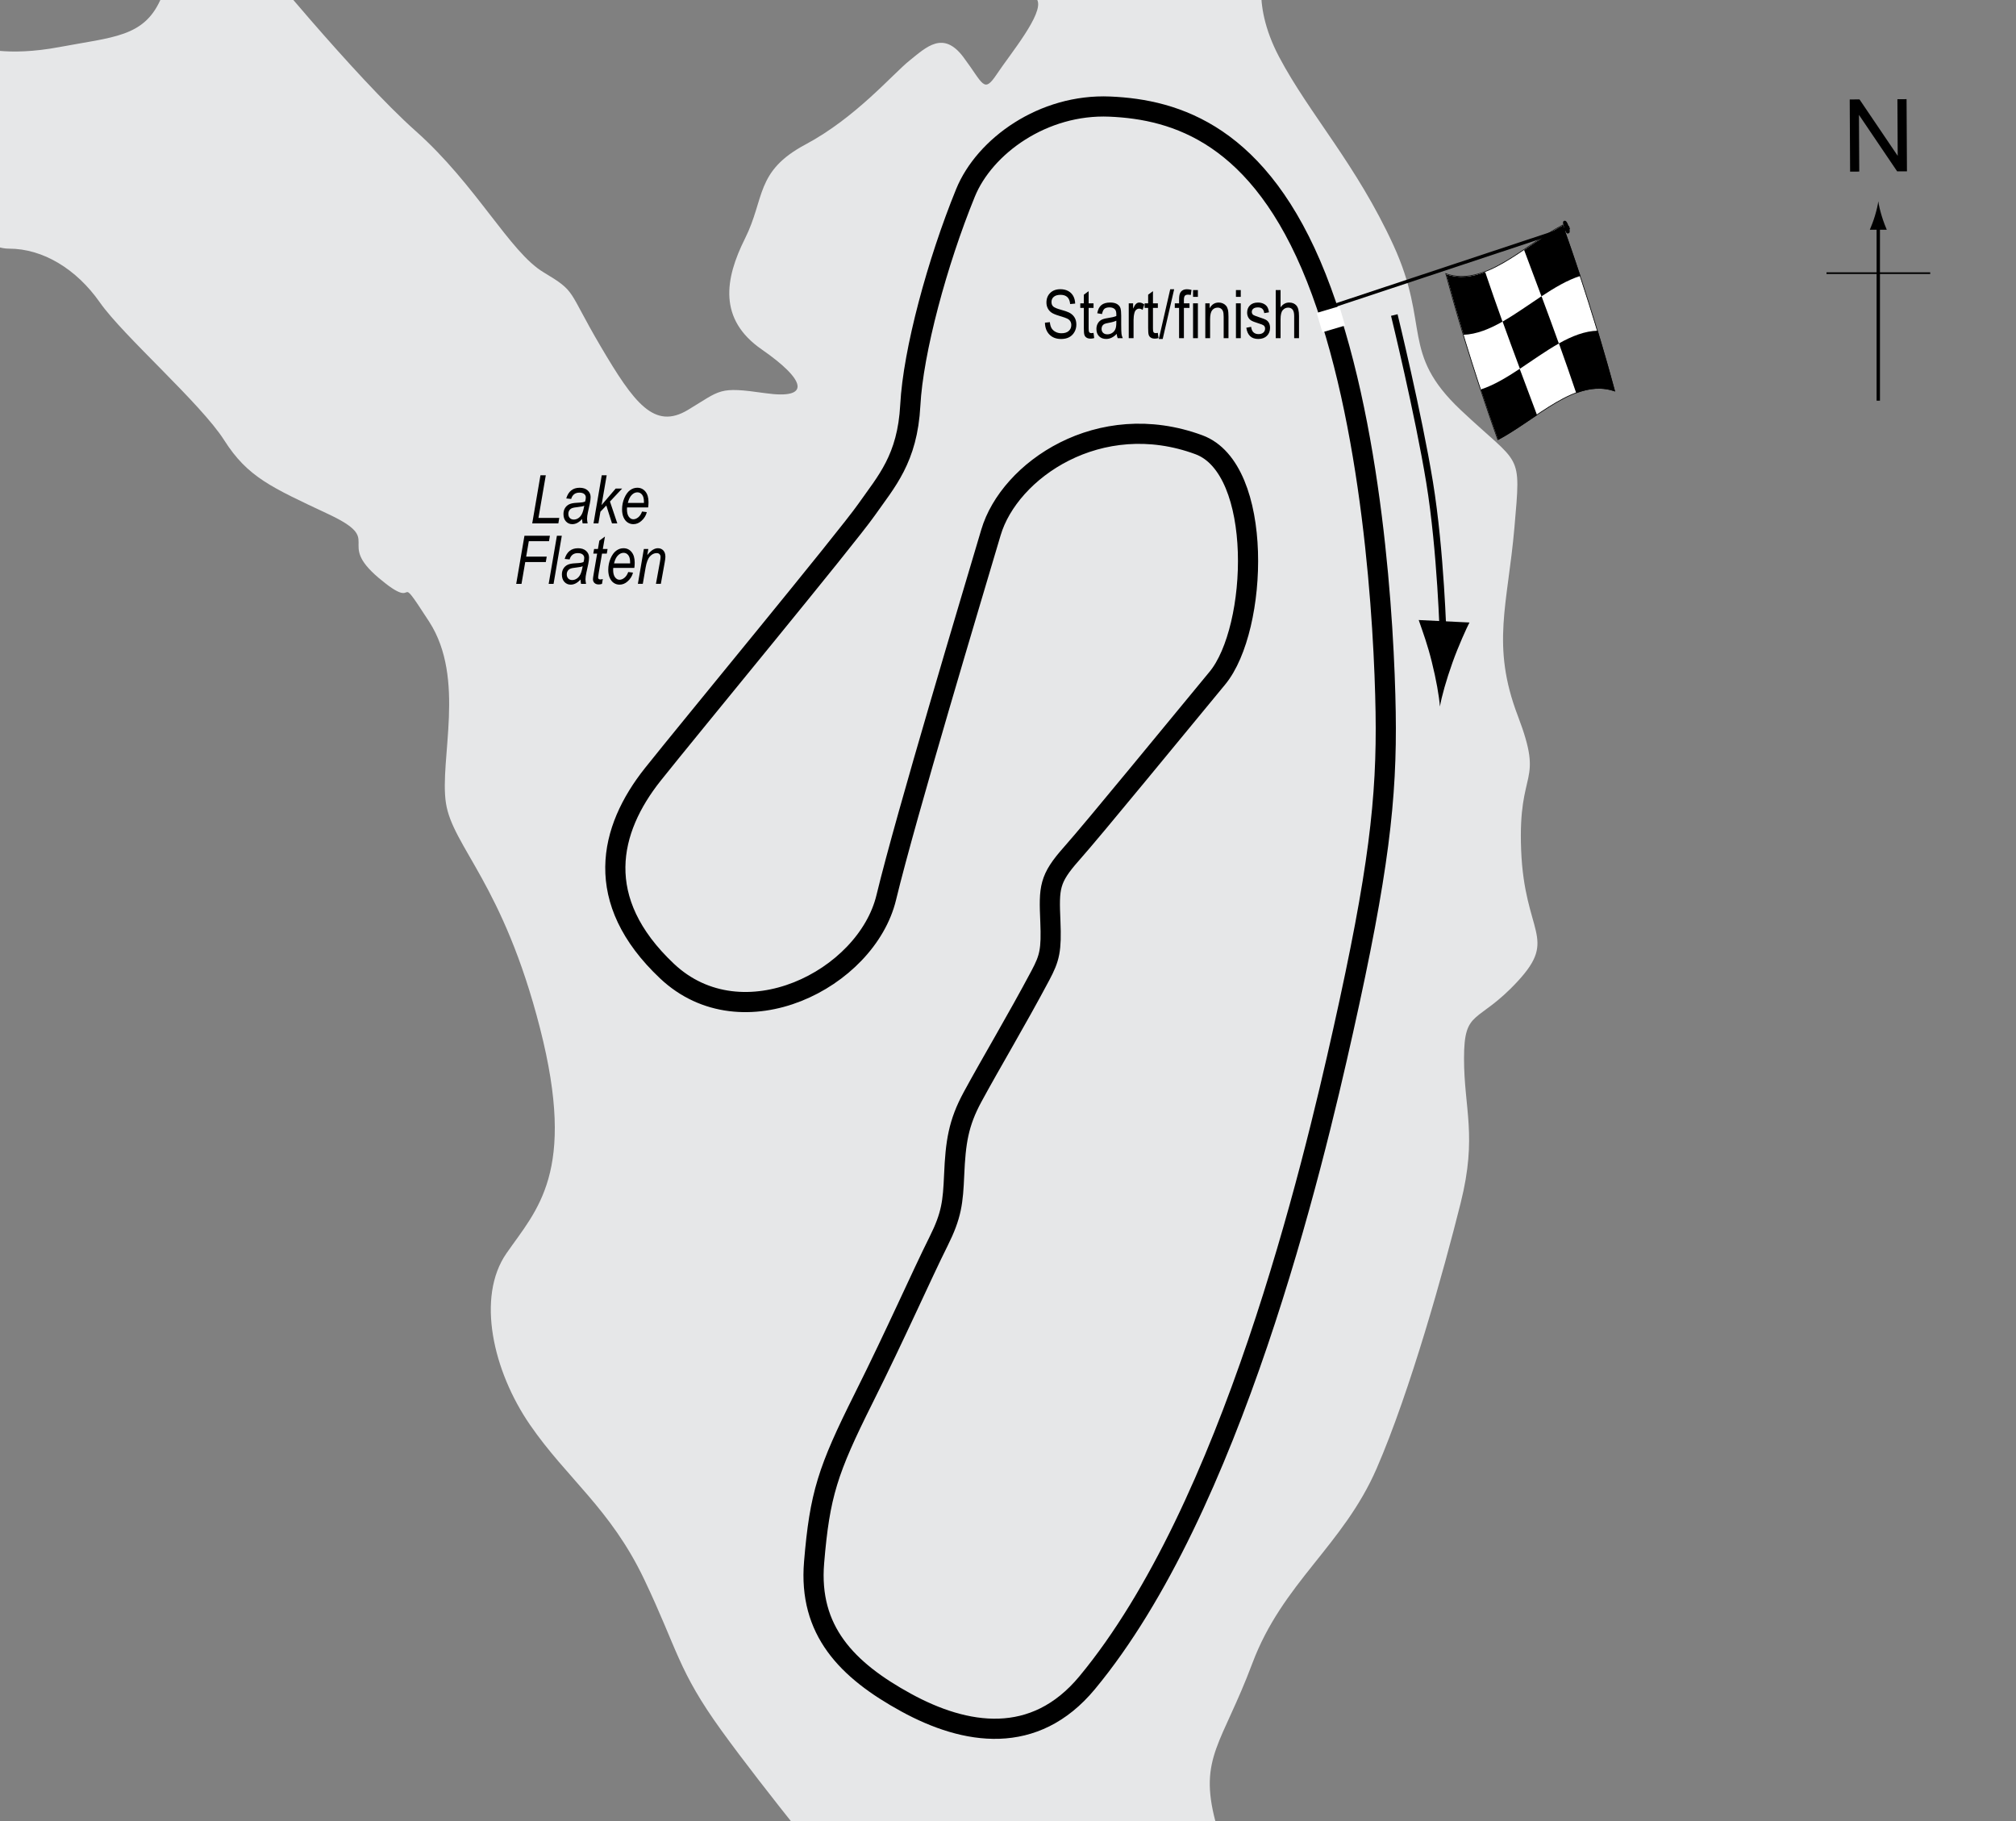 <?xml version="1.0" encoding="UTF-8"?> <!-- Generator: Adobe Illustrator 14.0.0, SVG Export Plug-In . SVG Version: 6.00 Build 43363) --> <svg xmlns="http://www.w3.org/2000/svg" xmlns:xlink="http://www.w3.org/1999/xlink" version="1.1" x="0px" y="0px" width="300px" height="271px" viewBox="0 0 300 271" xml:space="preserve"><rect x="0" y="0" width="300" height="271" fill="#808080" stroke="none"/> <g id="Water"> <path fill="#E6E7E8" d="M156.36-5l32-0.5c0,0-2.5,5.5,2,14s11.5,16,17,28s1,16,10,24.5s9,6,8,17.5s-3.5,17.5,0.5,28s0,7.5,0.5,20 s5.5,13-0.5,19.5s-8,4-8,11.5s2,11.5-0.5,21.5s-7.5,28-12.5,39.5s-14,17-18.5,29s-8,14-5.5,23.5s-1.5,13-1.5,13l-54-3.5 c0,0-11.5-14-18-23s-6.5-12-11.5-22.5s-11.5-15-17-23s-8-19-3.5-25.5s10.5-12,5-33.5s-13-27-14-33.5s3-18.5-2.5-27s-1-1-7.5-6.5 s1-5.5-7.5-9.5s-12-5.5-15.5-11S18.36,50,14.86,45s-8.5-8-13.5-8s-8-7-8-7l3.5-23c0,0,4,1.5,12,0s12.5-1.5,15-7s6-8,6-8l7.5,0.5 c0,0,15.5,19,24.5,27s14,18,19,21s3.5,2.5,8.5,11s8,12.5,13,9.5s4.5-3.5,11.5-2.5s6-2-0.5-6.5s-5.5-10.5-2.5-16.5s1.5-10,9-14 s13-10.5,15.5-12.5s5-4.5,8-0.5s3,5.5,5,2.5s7-9,6-11S156.36-5,156.36-5z"></path> </g> <g id="Circuit"> <path fill="none" stroke="#000000" stroke-width="3" d="M97.146,115.228c5.2-6.542,28.842-35.158,31.79-39.368 s6.105-7.579,6.526-15.579s4-21.263,8.21-31.579c2.846-6.974,11.579-13.263,21.474-12.842c9.895,0.421,22.315,4.21,30.736,25.474 s10.106,51.79,10.316,64.632s-1.053,23.789-6.316,47.368c-4.588,20.552-16.632,71.158-38.104,97.053 c-7.851,9.467-18.105,7.789-26.948,2.947s-14.527-10.736-13.685-20.842s2.019-13.721,7.369-24.421 c4.842-9.685,8.631-18.315,11.158-23.368c1.939-3.878,2.138-5.811,2.316-9.895c0.21-4.842,0.629-7.688,2.737-11.58 c2.737-5.053,6.527-11.369,10.106-18.105c1.372-2.583,1.65-3.746,1.474-8c-0.211-5.052-0.211-6.315,3.157-10.105 c3.369-3.79,15.579-18.737,21.685-26.105s6.947-31.158-2.737-34.736c-14.8-5.468-28.21,3.789-30.947,13.052 c-2.737,9.263-12.632,42.106-15.579,54.316c-2.947,12.21-21.416,21.528-32.631,10.947 C88.093,133.965,90.619,123.438,97.146,115.228z"></path> </g> <g id="Startline"> <line fill="none" stroke="#FFFFFF" stroke-width="3" x1="196.36" y1="48" x2="199.735" y2="47"></line> </g> <g id="Flag"> <g> <g> <path fill="#FFFFFF" stroke="#000000" stroke-width="0.1" d="M222.885,65.424c-2.579-7.269-5.159-15.166-7.738-24.698 c5.794,2.036,11.589-4.181,17.383-7.237c2.579,7.267,5.157,15.159,7.736,24.683C234.472,56.154,228.679,62.375,222.885,65.424z"></path> <path d="M229.385,44.093c-0.86-2.308-1.72-4.592-2.58-6.89c1.932-1.3,3.863-2.667,5.795-3.677 c0.859,2.426,1.72,4.922,2.579,7.527C233.248,41.663,231.317,42.817,229.385,44.093z"></path> <path d="M217.792,49.815c-0.859-2.844-1.719-5.832-2.578-9c1.932,0.658,3.862,0.403,5.794-0.34 c0.859,2.545,1.718,4.993,2.577,7.381C221.655,48.951,219.723,49.745,217.792,49.815z"></path> <path d="M226.178,54.869c-0.859-2.306-1.72-4.634-2.579-7.022c1.932-1.097,3.862-2.494,5.794-3.77 c0.859,2.309,1.72,4.642,2.579,7.036C230.041,52.195,228.11,53.588,226.178,54.869z"></path> <path d="M222.934,65.46c-0.86-2.421-1.72-4.912-2.58-7.509c1.931-0.628,3.861-1.792,5.792-3.071 c0.86,2.307,1.721,4.59,2.581,6.889C226.796,63.066,224.865,64.437,222.934,65.46z"></path> <path d="M234.562,58.503c-0.86-2.555-1.721-5.012-2.581-7.406c1.931-1.082,3.862-1.852,5.793-1.89 c0.858,2.859,1.718,5.864,2.576,9.051C238.42,57.561,236.492,57.783,234.562,58.503z"></path> </g> </g> <line fill="#FFFFFF" stroke="#000000" stroke-width="0.5" x1="233.559" y1="33.851" x2="198.666" y2="45.43"></line> <path d="M233.385,34.729c-0.184,0.063-0.335,0.029-0.613-0.808c-0.276-0.837-0.19-0.997-0.007-1.062 c0.187-0.059,0.397,0.004,0.674,0.841C233.716,34.536,233.571,34.669,233.385,34.729z"></path> <g> <path fill="none" stroke="#000000" d="M207.485,46.875c0,0,3.572,14.637,5.25,24.875s2.026,23.228,2.026,23.228"></path> <path d="M213.054,98.44c-0.626-2.513-1.235-4.157-1.937-6.182l7.554,0.368c-0.371,0.695-1.662,3.527-2.528,5.965 c-0.932,2.613-1.598,4.991-1.87,6.539C214.154,103.563,213.725,101.128,213.054,98.44z"></path> </g> </g> <g id="North"> <g> <g> <g> <line fill="none" stroke="#000000" stroke-width="0.5" x1="279.506" y1="59.621" x2="279.506" y2="33.338"></line> <path d="M278.995,32.157c-0.25,0.827-0.48,1.364-0.746,2.027h2.521c-0.111-0.237-0.496-1.2-0.744-2.027 c-0.268-0.885-0.451-1.687-0.516-2.207C279.444,30.471,279.262,31.272,278.995,32.157z"></path> </g> </g> </g> <line fill="none" stroke="#000000" stroke-width="0.25" x1="271.801" y1="40.646" x2="287.237" y2="40.646"></line> <g> <path d="M275.313,25.537L275.256,14.8l1.457-0.008l5.685,8.4l-0.045-8.43l1.362-0.007l0.057,10.737l-1.457,0.008l-5.685-8.407 l0.045,8.438L275.313,25.537z"></path> </g> </g> <g id="Labels"> <g> <path d="M155.497,48.015l0.732-0.078c0.039,0.394,0.129,0.701,0.266,0.92c0.139,0.22,0.338,0.396,0.594,0.53 c0.258,0.133,0.547,0.2,0.869,0.2c0.463,0,0.822-0.113,1.076-0.338c0.256-0.226,0.385-0.519,0.385-0.88 c0-0.211-0.047-0.396-0.141-0.553c-0.092-0.158-0.232-0.287-0.42-0.388c-0.186-0.101-0.59-0.243-1.213-0.427 c-0.553-0.165-0.947-0.33-1.182-0.496s-0.416-0.377-0.547-0.632c-0.129-0.255-0.195-0.544-0.195-0.867 c0-0.58,0.188-1.053,0.563-1.421c0.373-0.368,0.879-0.552,1.514-0.552c0.436,0,0.816,0.086,1.145,0.259 c0.326,0.172,0.58,0.42,0.762,0.742c0.18,0.322,0.277,0.702,0.291,1.138l-0.748,0.068c-0.039-0.465-0.178-0.811-0.418-1.035 c-0.238-0.225-0.574-0.337-1.008-0.337c-0.439,0-0.773,0.099-1.006,0.295c-0.23,0.197-0.346,0.452-0.346,0.764 c0,0.29,0.084,0.514,0.254,0.674c0.168,0.159,0.549,0.321,1.143,0.484c0.578,0.16,0.984,0.299,1.219,0.417 c0.359,0.183,0.629,0.423,0.811,0.721c0.184,0.298,0.275,0.653,0.275,1.066c0,0.41-0.096,0.783-0.289,1.119 c-0.191,0.337-0.453,0.593-0.783,0.769c-0.33,0.175-0.729,0.263-1.193,0.263c-0.727,0-1.305-0.218-1.736-0.654 S155.514,48.761,155.497,48.015z"></path> <path d="M162.729,49.534l0.098,0.776c-0.199,0.052-0.379,0.078-0.537,0.078c-0.252,0-0.453-0.05-0.605-0.149 c-0.154-0.099-0.258-0.235-0.316-0.408c-0.057-0.172-0.084-0.516-0.084-1.03v-2.983h-0.527v-0.684h0.527V43.85L162,43.323v1.812 h0.729v0.684H162v3.032c0,0.28,0.021,0.46,0.064,0.542c0.061,0.117,0.178,0.176,0.346,0.176 C162.493,49.568,162.598,49.557,162.729,49.534z"></path> <path d="M166.176,49.68c-0.242,0.25-0.492,0.439-0.752,0.566c-0.262,0.127-0.531,0.19-0.811,0.19c-0.443,0-0.797-0.133-1.061-0.4 s-0.395-0.626-0.395-1.079c0-0.299,0.061-0.565,0.186-0.796c0.123-0.231,0.293-0.412,0.508-0.542s0.539-0.226,0.977-0.288 c0.586-0.086,1.016-0.188,1.289-0.308l0.004-0.225c0-0.355-0.063-0.604-0.189-0.747c-0.18-0.208-0.455-0.313-0.826-0.313 c-0.334,0-0.586,0.069-0.752,0.208s-0.287,0.4-0.365,0.783l-0.709-0.117c0.102-0.557,0.305-0.962,0.613-1.216 c0.307-0.254,0.748-0.381,1.32-0.381c0.447,0,0.797,0.084,1.051,0.251s0.414,0.375,0.48,0.623s0.1,0.609,0.1,1.084v1.172 c0,0.82,0.016,1.337,0.047,1.55s0.092,0.421,0.184,0.623h-0.752C166.247,50.141,166.198,49.928,166.176,49.68z M166.118,47.717 c-0.264,0.13-0.656,0.241-1.178,0.332c-0.303,0.052-0.514,0.111-0.635,0.178c-0.119,0.067-0.213,0.161-0.281,0.283 c-0.066,0.122-0.1,0.263-0.1,0.422c0,0.248,0.076,0.445,0.23,0.593c0.152,0.148,0.363,0.222,0.635,0.222 c0.256,0,0.49-0.067,0.699-0.2c0.211-0.133,0.367-0.312,0.473-0.535c0.104-0.223,0.156-0.548,0.156-0.974V47.717z"></path> <path d="M167.967,50.32v-5.186h0.65v0.786c0.166-0.365,0.318-0.606,0.455-0.725c0.139-0.119,0.295-0.178,0.467-0.178 c0.242,0,0.486,0.094,0.738,0.283l-0.244,0.815c-0.18-0.127-0.354-0.19-0.523-0.19c-0.152,0-0.293,0.054-0.42,0.161 s-0.217,0.257-0.268,0.449c-0.092,0.335-0.137,0.692-0.137,1.069v2.715H167.967z"></path> <path d="M172.299,49.534l0.098,0.776c-0.199,0.052-0.379,0.078-0.537,0.078c-0.252,0-0.453-0.05-0.605-0.149 c-0.154-0.099-0.258-0.235-0.316-0.408c-0.057-0.172-0.084-0.516-0.084-1.03v-2.983h-0.527v-0.684h0.527V43.85l0.717-0.527v1.812 h0.729v0.684h-0.729v3.032c0,0.28,0.021,0.46,0.064,0.542c0.061,0.117,0.178,0.176,0.346,0.176 C172.063,49.568,172.168,49.557,172.299,49.534z"></path> <path d="M172.442,50.437l1.699-7.397h0.586l-1.705,7.397H172.442z"></path> <path d="M175.458,50.32v-4.502h-0.639v-0.684h0.639v-0.552c0-0.407,0.043-0.712,0.127-0.916c0.086-0.204,0.215-0.359,0.391-0.466 c0.174-0.107,0.393-0.161,0.658-0.161c0.205,0,0.43,0.031,0.676,0.093l-0.107,0.762c-0.15-0.033-0.291-0.049-0.426-0.049 c-0.215,0-0.369,0.056-0.461,0.168c-0.094,0.112-0.139,0.326-0.139,0.642v0.479h0.83v0.684h-0.83v4.502H175.458z"></path> <path d="M177.538,44.172v-1.011h0.719v1.011H177.538z M177.538,50.32v-5.186h0.719v5.186H177.538z"></path> <path d="M179.36,50.32v-5.186h0.648v0.732c0.156-0.285,0.348-0.498,0.572-0.638c0.227-0.141,0.486-0.211,0.779-0.211 c0.227,0,0.438,0.045,0.631,0.134s0.35,0.207,0.467,0.352c0.119,0.145,0.207,0.333,0.266,0.564s0.088,0.586,0.088,1.064v3.188 h-0.717v-3.158c0-0.381-0.033-0.66-0.098-0.836c-0.066-0.176-0.168-0.312-0.307-0.408c-0.137-0.096-0.297-0.144-0.48-0.144 c-0.344,0-0.619,0.129-0.824,0.386s-0.309,0.699-0.309,1.325v2.835H179.36z"></path> <path d="M183.92,44.172v-1.011h0.717v1.011H183.92z M183.92,50.32v-5.186h0.717v5.186H183.92z"></path> <path d="M185.463,48.767l0.717-0.137c0.043,0.366,0.158,0.639,0.346,0.816c0.189,0.179,0.439,0.268,0.75,0.268 c0.313,0,0.555-0.077,0.725-0.232s0.256-0.351,0.256-0.588c0-0.205-0.074-0.365-0.221-0.479c-0.1-0.078-0.344-0.176-0.732-0.293 c-0.559-0.172-0.934-0.319-1.123-0.439c-0.188-0.121-0.334-0.282-0.439-0.483c-0.104-0.202-0.156-0.431-0.156-0.688 c0-0.443,0.143-0.802,0.426-1.079s0.676-0.415,1.176-0.415c0.316,0,0.594,0.057,0.832,0.171c0.24,0.114,0.424,0.267,0.551,0.459 s0.215,0.467,0.264,0.825l-0.703,0.117c-0.066-0.566-0.373-0.85-0.924-0.85c-0.313,0-0.545,0.063-0.697,0.187 c-0.154,0.125-0.23,0.285-0.23,0.479c0,0.191,0.074,0.342,0.221,0.453c0.088,0.064,0.35,0.168,0.783,0.311 c0.596,0.189,0.982,0.34,1.156,0.453c0.176,0.112,0.313,0.266,0.41,0.46c0.096,0.194,0.145,0.425,0.145,0.692 c0,0.496-0.156,0.897-0.471,1.203c-0.314,0.307-0.742,0.46-1.287,0.46C186.217,50.437,185.625,49.88,185.463,48.767z"></path> <path d="M189.842,50.32v-7.158h0.719v2.568c0.168-0.238,0.359-0.416,0.572-0.535c0.215-0.119,0.449-0.178,0.707-0.178 c0.451,0,0.809,0.144,1.07,0.432c0.264,0.288,0.395,0.816,0.395,1.584v3.286h-0.719v-3.286c0-0.449-0.08-0.771-0.238-0.967 c-0.16-0.195-0.379-0.293-0.66-0.293c-0.313,0-0.578,0.125-0.799,0.376c-0.219,0.25-0.328,0.695-0.328,1.333v2.837H189.842z"></path> </g> <g> <path d="M79.201,77.877l1.226-7.158h0.793l-1.092,6.348h3.097l-0.137,0.811H79.201z"></path> <path d="M86.625,77.232c-0.267,0.28-0.518,0.477-0.751,0.591c-0.234,0.114-0.473,0.171-0.713,0.171 c-0.377,0-0.69-0.135-0.939-0.405s-0.373-0.638-0.373-1.104c0-0.332,0.073-0.622,0.22-0.869s0.352-0.437,0.616-0.569 c0.264-0.132,0.643-0.209,1.135-0.232c0.415-0.023,0.7-0.047,0.855-0.073c0.154-0.026,0.286-0.065,0.396-0.117 c0.069-0.248,0.104-0.449,0.104-0.605c0-0.217-0.082-0.391-0.246-0.521s-0.402-0.196-0.714-0.196 c-0.626,0-1.032,0.313-1.219,0.938l-0.732-0.073c0.316-1.061,0.981-1.592,1.995-1.592c0.5,0,0.897,0.131,1.19,0.393 c0.293,0.262,0.44,0.591,0.44,0.988c0,0.272-0.039,0.592-0.116,0.958l-0.279,1.283c-0.089,0.408-0.134,0.739-0.134,0.992 c0,0.174,0.028,0.404,0.083,0.688H86.7C86.665,77.714,86.639,77.5,86.625,77.232z M86.944,75.25 c-0.183,0.084-0.49,0.15-0.925,0.195c-0.444,0.045-0.749,0.104-0.915,0.176s-0.295,0.181-0.388,0.327s-0.14,0.316-0.14,0.508 c0,0.264,0.074,0.472,0.222,0.625s0.345,0.229,0.592,0.229c0.232,0,0.458-0.072,0.675-0.215s0.394-0.35,0.529-0.62 C86.731,76.206,86.847,75.797,86.944,75.25z"></path> <path d="M88.322,77.877l1.226-7.158h0.733l-0.763,4.434l2.104-2.461h0.962l-1.816,1.934l1.094,3.252h-0.791l-0.844-2.661 l-0.878,0.92l-0.299,1.741H88.322z"></path> <path d="M95.543,76.114l0.708,0.088c-0.117,0.504-0.39,0.944-0.816,1.318c-0.355,0.316-0.751,0.474-1.188,0.474 c-0.31,0-0.592-0.084-0.846-0.251s-0.456-0.418-0.606-0.752c-0.149-0.333-0.225-0.731-0.225-1.194 c0-0.609,0.114-1.177,0.345-1.704c0.229-0.527,0.51-0.912,0.842-1.155s0.691-0.364,1.079-0.364c0.491,0,0.893,0.187,1.204,0.562 c0.311,0.375,0.466,0.903,0.466,1.587c0,0.254-0.018,0.514-0.054,0.781h-3.14c-0.01,0.104-0.015,0.196-0.015,0.277 c0,0.487,0.093,0.856,0.279,1.108s0.41,0.377,0.672,0.377c0.249,0,0.493-0.099,0.733-0.296S95.41,76.487,95.543,76.114z M93.43,74.83h2.392v-0.181c0-0.464-0.092-0.812-0.274-1.043c-0.183-0.231-0.415-0.348-0.699-0.348 c-0.307,0-0.588,0.131-0.844,0.392C93.749,73.911,93.557,74.304,93.43,74.83z"></path> <path d="M76.818,86.877l1.226-7.158h3.789l-0.137,0.811h-3.004l-0.392,2.29h3.059l-0.136,0.811h-3.062l-0.557,3.247H76.818z"></path> <path d="M81.647,86.877l1.226-7.158h0.729l-1.226,7.158H81.647z"></path> <path d="M86.391,86.232c-0.267,0.28-0.518,0.477-0.751,0.591c-0.234,0.114-0.473,0.171-0.713,0.171 c-0.377,0-0.69-0.135-0.939-0.405s-0.373-0.638-0.373-1.104c0-0.332,0.073-0.622,0.22-0.869s0.352-0.437,0.616-0.569 c0.264-0.132,0.643-0.209,1.135-0.232c0.415-0.023,0.7-0.047,0.855-0.073c0.154-0.026,0.286-0.065,0.396-0.117 c0.069-0.248,0.104-0.449,0.104-0.605c0-0.217-0.082-0.391-0.246-0.521s-0.402-0.196-0.714-0.196 c-0.626,0-1.032,0.313-1.219,0.938l-0.732-0.073c0.316-1.061,0.981-1.592,1.995-1.592c0.5,0,0.897,0.131,1.19,0.393 c0.293,0.262,0.44,0.591,0.44,0.988c0,0.272-0.039,0.592-0.116,0.958l-0.279,1.283c-0.089,0.408-0.134,0.739-0.134,0.992 c0,0.174,0.028,0.404,0.083,0.688h-0.744C86.43,86.714,86.405,86.5,86.391,86.232z M86.709,84.25 c-0.183,0.084-0.49,0.15-0.925,0.195c-0.444,0.045-0.749,0.104-0.915,0.176s-0.295,0.181-0.388,0.327s-0.14,0.316-0.14,0.508 c0,0.264,0.074,0.472,0.222,0.625s0.345,0.229,0.592,0.229c0.232,0,0.458-0.072,0.675-0.215s0.394-0.35,0.529-0.62 C86.497,85.206,86.613,84.797,86.709,84.25z"></path> <path d="M89.704,86.159l-0.123,0.723c-0.168,0.055-0.331,0.083-0.489,0.083c-0.263,0-0.471-0.072-0.624-0.215 s-0.23-0.335-0.23-0.576c0-0.114,0.036-0.378,0.106-0.792l0.515-3.006h-0.571l0.117-0.684h0.571l0.213-1.245l0.833-0.61 l-0.317,1.855h0.708l-0.117,0.684h-0.708l-0.49,2.861c-0.062,0.37-0.093,0.587-0.093,0.653c0,0.115,0.025,0.198,0.076,0.25 s0.126,0.079,0.226,0.079C89.453,86.218,89.585,86.198,89.704,86.159z"></path> <path d="M93.488,85.114l0.708,0.088c-0.117,0.504-0.39,0.944-0.816,1.318c-0.355,0.316-0.751,0.474-1.188,0.474 c-0.31,0-0.592-0.084-0.846-0.251s-0.456-0.418-0.606-0.752c-0.149-0.333-0.225-0.731-0.225-1.194 c0-0.609,0.115-1.177,0.344-1.704c0.23-0.527,0.511-0.912,0.843-1.155s0.691-0.364,1.079-0.364c0.491,0,0.893,0.187,1.203,0.562 c0.312,0.375,0.467,0.903,0.467,1.587c0,0.254-0.018,0.514-0.054,0.781h-3.14c-0.01,0.104-0.015,0.196-0.015,0.277 c0,0.487,0.093,0.856,0.279,1.108s0.41,0.377,0.672,0.377c0.249,0,0.493-0.099,0.733-0.296S93.354,85.487,93.488,85.114z M91.375,83.83h2.392v-0.181c0-0.464-0.092-0.812-0.274-1.043c-0.183-0.231-0.415-0.348-0.699-0.348 c-0.307,0-0.588,0.131-0.844,0.392C91.693,82.911,91.501,83.304,91.375,83.83z"></path> <path d="M94.923,86.877l0.888-5.186h0.664l-0.153,0.904c0.31-0.384,0.591-0.65,0.844-0.799c0.253-0.148,0.498-0.222,0.735-0.222 c0.332,0,0.601,0.111,0.807,0.333s0.309,0.538,0.309,0.946c0,0.182-0.038,0.478-0.113,0.887l-0.565,3.136h-0.729l0.598-3.286 c0.058-0.322,0.087-0.56,0.087-0.713c0-0.179-0.052-0.32-0.155-0.422c-0.104-0.103-0.245-0.154-0.423-0.154 c-0.369,0-0.701,0.161-0.996,0.483s-0.512,0.882-0.65,1.68l-0.417,2.412H94.923z"></path> </g> </g> </svg> 